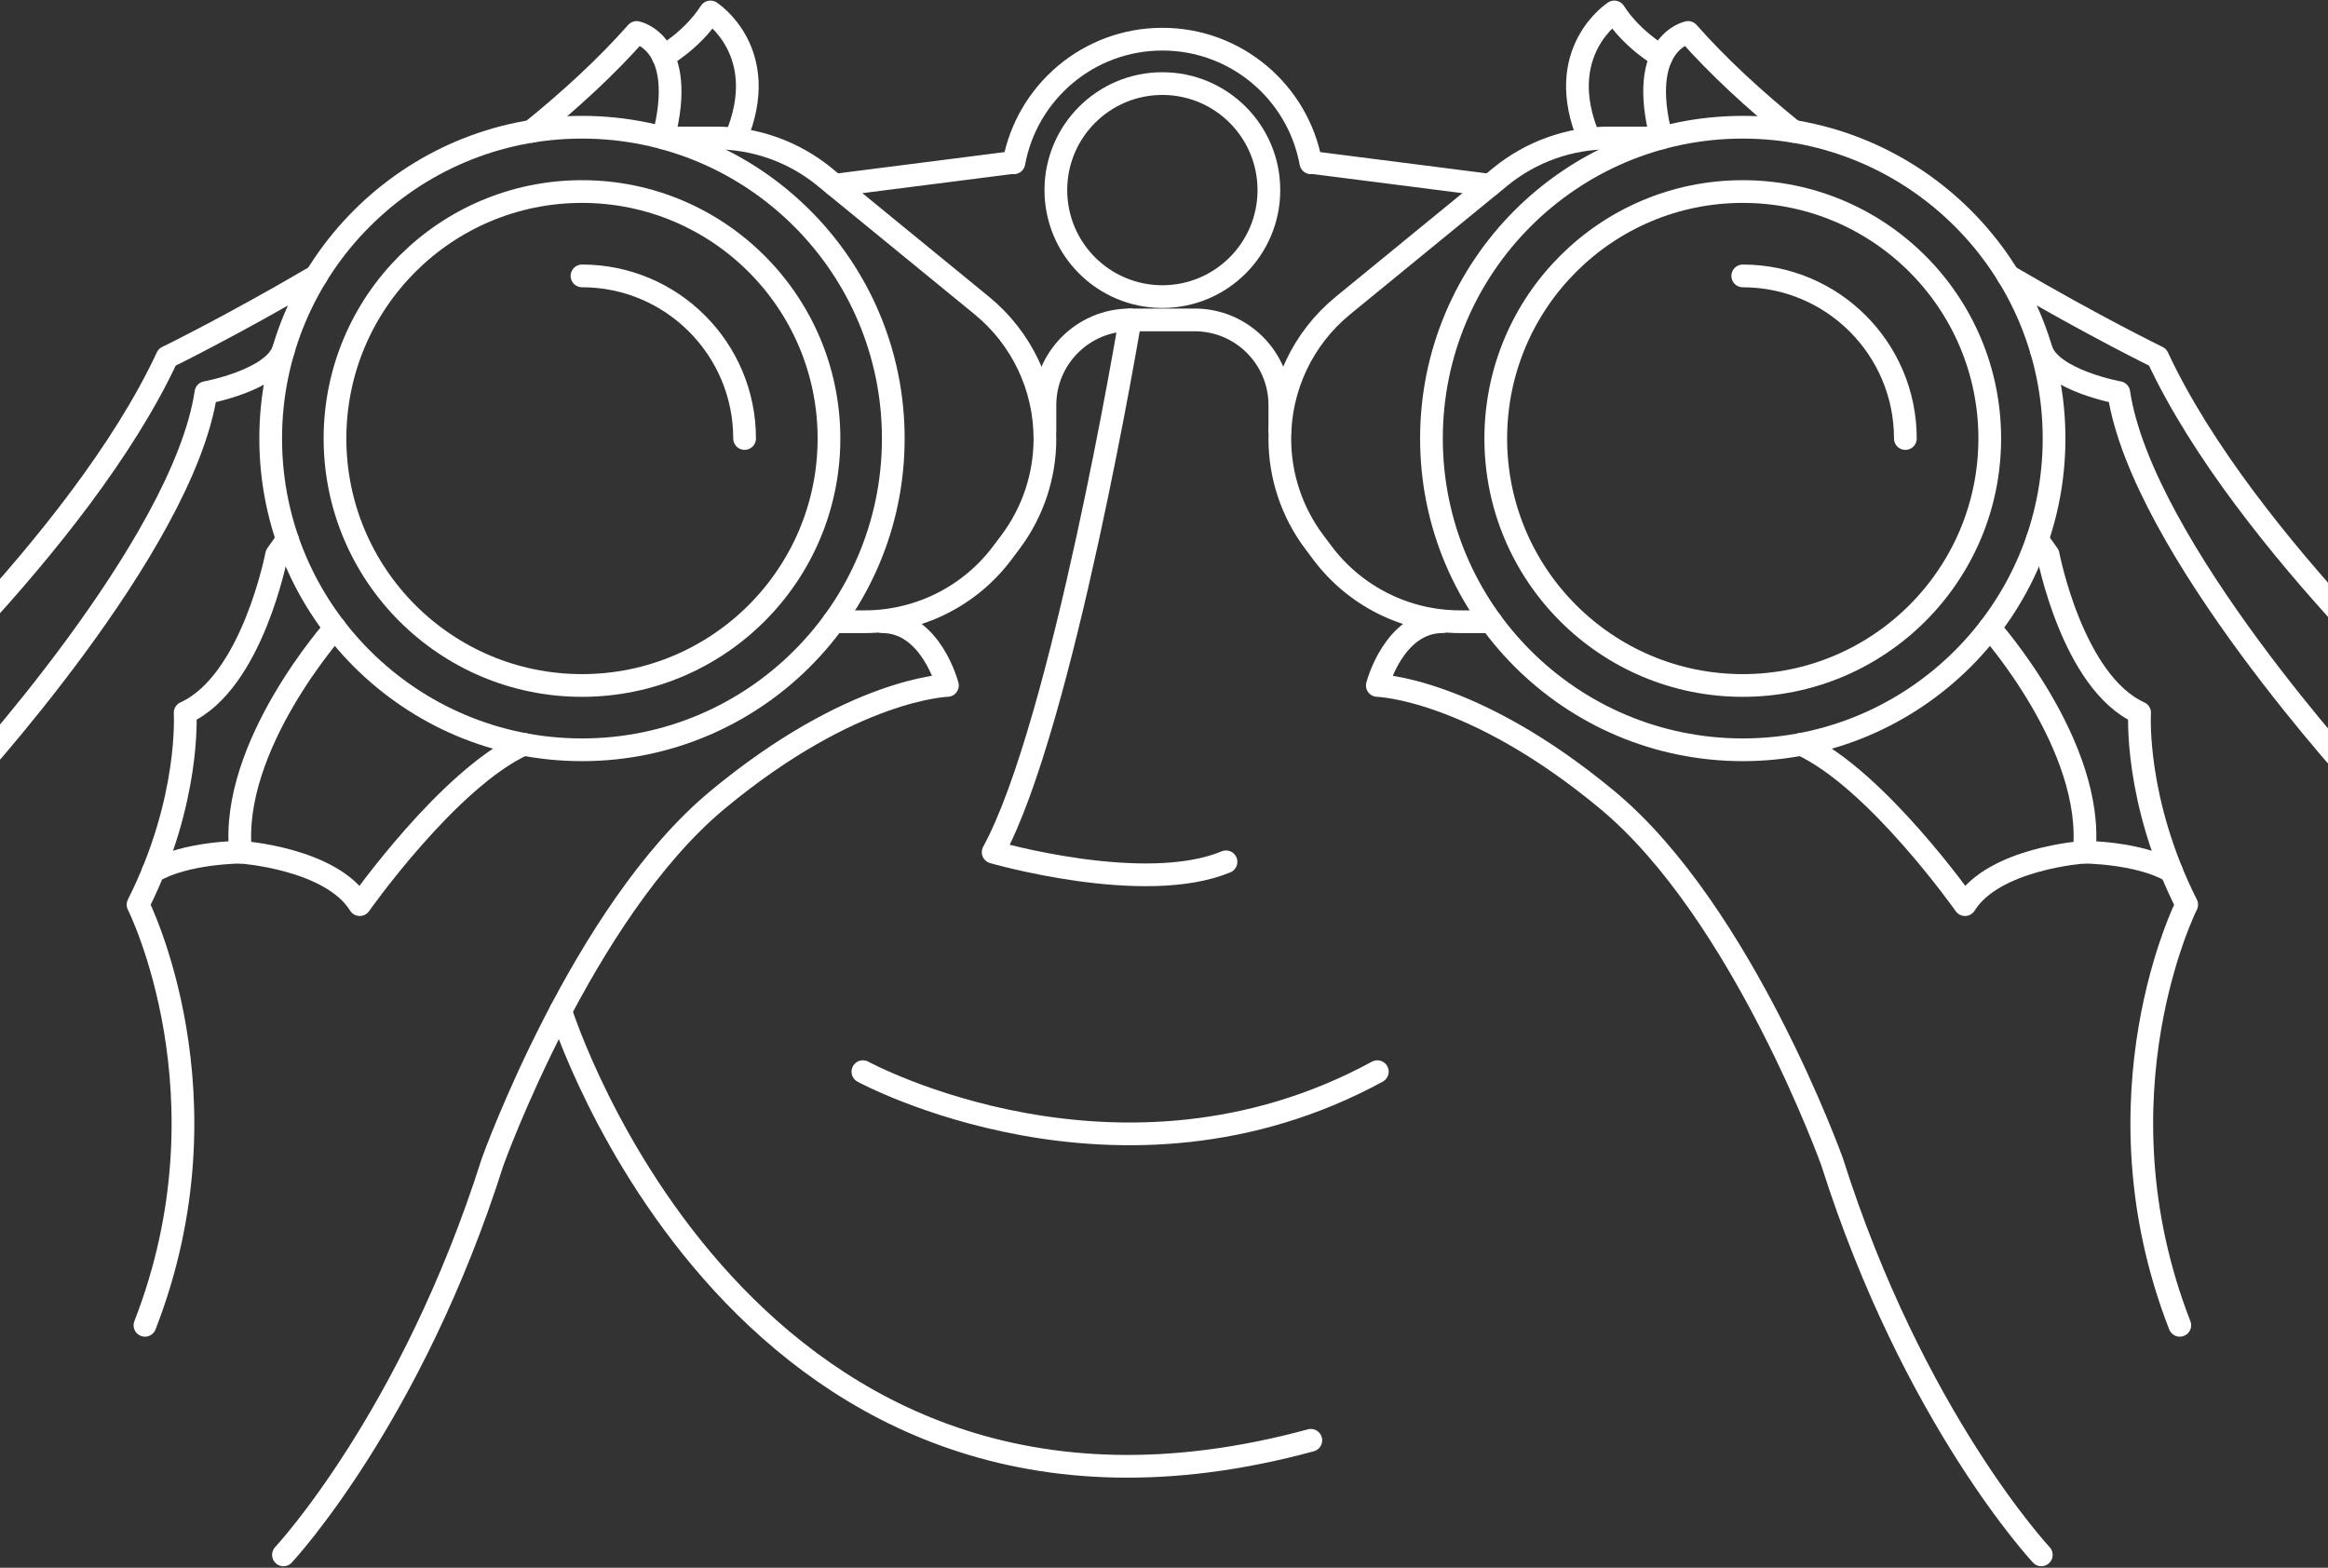 <svg width="585" height="394" viewBox="0 0 585 394" fill="none" xmlns="http://www.w3.org/2000/svg">
<rect x="0" y="0" width="585" height="394" fill="#333333" stroke="none"/>
<path d="M146.247 172.267C180.525 172.267 208.312 144.48 208.312 110.202C208.312 75.924 180.525 48.136 146.247 48.136C111.969 48.136 84.181 75.924 84.181 110.202C84.181 144.48 111.969 172.267 146.247 172.267Z" stroke="white" stroke-width="5.71" stroke-linecap="round" stroke-linejoin="round"/>
<path d="M146.247 69.335C168.816 69.335 187.108 87.632 187.108 110.197" stroke="white" stroke-width="5.71" stroke-linecap="round" stroke-linejoin="round"/>
<path d="M146.247 188.429C189.45 188.429 224.474 153.405 224.474 110.202C224.474 66.998 189.45 31.975 146.247 31.975C103.043 31.975 68.02 66.998 68.02 110.202C68.02 153.405 103.043 188.429 146.247 188.429Z" stroke="white" stroke-width="5.71" stroke-linecap="round" stroke-linejoin="round"/>
<path d="M133.538 33.008C143.254 25.155 152.355 16.798 159.989 8.158C159.989 8.158 172.954 10.739 166.685 34.673H179.811C189.79 34.673 199.464 38.126 207.188 44.448L246.722 76.793C256.759 85.004 262.579 97.285 262.579 110.256C262.579 119.613 259.543 128.714 253.933 136.197L251.866 138.949C243.703 149.838 230.887 156.246 217.279 156.246H209.496" stroke="white" stroke-width="5.71" stroke-linecap="round" stroke-linejoin="round"/>
<path d="M-86.872 390.756C-86.872 390.756 -35.673 361.966 -36.021 283.252C-36.369 204.537 -38.109 188.424 -38.109 188.424C-38.109 188.424 20.054 136.942 41.997 89.763C41.997 89.763 57.923 82.018 79.556 69.33" stroke="white" stroke-width="5.71" stroke-linecap="round" stroke-linejoin="round"/>
<path d="M-9.549 197.444C-9.549 197.444 45.943 137.439 51.751 98.665C51.751 98.665 68.528 95.635 71.232 87.985" stroke="white" stroke-width="5.71" stroke-linecap="round" stroke-linejoin="round"/>
<path d="M166.68 14.202C166.68 14.202 173.993 10.085 178.522 3.003C178.522 3.003 194.078 12.987 184.892 34.716" stroke="white" stroke-width="5.71" stroke-linecap="round" stroke-linejoin="round"/>
<path d="M72.232 135.582L69.508 139.414C69.508 139.414 63.41 171.46 46.521 179.12C46.521 179.12 47.934 201.036 34.69 227.348C34.69 227.348 58.887 275.366 36.425 333.064" stroke="white" stroke-width="5.71" stroke-linecap="round" stroke-linejoin="round"/>
<path d="M84.181 157.813C84.181 157.813 57.666 187.513 60.45 214.156C60.45 214.156 83.169 215.687 90.402 227.342C90.402 227.342 112.682 195.682 131.579 187.048" stroke="white" stroke-width="5.71" stroke-linecap="round" stroke-linejoin="round"/>
<path d="M71.226 390.755C71.226 390.755 103.383 356.393 123.801 291.961C123.801 291.961 146.306 229.268 180.261 201.057C214.217 172.845 238.076 172.262 238.076 172.262C238.076 172.262 233.928 156.239 221.706 156.239" stroke="white" stroke-width="5.71" stroke-linecap="round" stroke-linejoin="round"/>
<path d="M209.758 46.551L254.447 40.845" stroke="white" stroke-width="5.71" stroke-linecap="round" stroke-linejoin="round"/>
<path d="M60.455 214.157C60.455 214.157 46.569 214.221 38.48 219.018" stroke="white" stroke-width="5.71" stroke-linecap="round" stroke-linejoin="round"/>
<path d="M437.936 172.267C472.214 172.267 500.001 144.48 500.001 110.202C500.001 75.924 472.214 48.136 437.936 48.136C403.658 48.136 375.87 75.924 375.87 110.202C375.87 144.48 403.658 172.267 437.936 172.267Z" stroke="white" stroke-width="5.71" stroke-linecap="round" stroke-linejoin="round"/>
<path d="M478.797 110.202C478.797 87.633 460.499 69.341 437.936 69.341" stroke="white" stroke-width="5.71" stroke-linecap="round" stroke-linejoin="round"/>
<path d="M437.936 188.429C481.139 188.429 516.163 153.405 516.163 110.202C516.163 66.998 481.139 31.975 437.936 31.975C394.732 31.975 359.708 66.998 359.708 110.202C359.708 153.405 394.732 188.429 437.936 188.429Z" stroke="white" stroke-width="5.71" stroke-linecap="round" stroke-linejoin="round"/>
<path d="M450.644 33.008C440.928 25.155 431.827 16.798 424.194 8.158C424.194 8.158 411.228 10.739 417.497 34.673H404.371C394.392 34.673 384.719 38.126 376.994 44.448L337.46 76.793C327.423 85.004 321.604 97.285 321.604 110.256C321.604 119.613 324.639 128.714 330.249 136.197L332.316 138.949C340.479 149.838 353.295 156.246 366.903 156.246H374.687" stroke="white" stroke-width="5.71" stroke-linecap="round" stroke-linejoin="round"/>
<path d="M671.055 390.756C671.055 390.756 619.855 361.966 620.204 283.252C620.551 204.537 622.291 188.424 622.291 188.424C622.291 188.424 564.128 136.942 542.185 89.763C542.185 89.763 526.259 82.018 504.627 69.33" stroke="white" stroke-width="5.71" stroke-linecap="round" stroke-linejoin="round"/>
<path d="M593.731 197.444C593.731 197.444 538.239 137.439 532.432 98.665C532.432 98.665 515.654 95.635 512.951 87.985" stroke="white" stroke-width="5.71" stroke-linecap="round" stroke-linejoin="round"/>
<path d="M417.502 14.202C417.502 14.202 410.189 10.085 405.661 3.003C405.661 3.003 390.104 12.987 399.29 34.716" stroke="white" stroke-width="5.71" stroke-linecap="round" stroke-linejoin="round"/>
<path d="M511.949 135.582L514.674 139.414C514.674 139.414 520.771 171.46 537.661 179.12C537.661 179.12 536.248 201.036 549.492 227.348C549.492 227.348 525.295 275.366 547.757 333.064" stroke="white" stroke-width="5.71" stroke-linecap="round" stroke-linejoin="round"/>
<path d="M500.001 157.813C500.001 157.813 526.516 187.513 523.732 214.156C523.732 214.156 501.013 215.687 493.78 227.342C493.78 227.342 471.5 195.682 452.603 187.048" stroke="white" stroke-width="5.71" stroke-linecap="round" stroke-linejoin="round"/>
<path d="M512.956 390.755C512.956 390.755 480.799 356.393 460.382 291.961C460.382 291.961 437.877 229.268 403.921 201.057C369.965 172.845 346.106 172.262 346.106 172.262C346.106 172.262 350.254 156.239 362.476 156.239" stroke="white" stroke-width="5.71" stroke-linecap="round" stroke-linejoin="round"/>
<path d="M374.425 46.551L329.736 40.845" stroke="white" stroke-width="5.71" stroke-linecap="round" stroke-linejoin="round"/>
<path d="M523.726 214.157C523.726 214.157 537.613 214.221 545.702 219.018" stroke="white" stroke-width="5.71" stroke-linecap="round" stroke-linejoin="round"/>
<path d="M292.091 74.538C306.874 74.538 318.857 62.555 318.857 47.772C318.857 32.989 306.874 21.006 292.091 21.006C277.309 21.006 265.324 32.989 265.324 47.772C265.324 62.555 277.309 74.538 292.091 74.538Z" stroke="white" stroke-width="5.71" stroke-linecap="round" stroke-linejoin="round"/>
<path d="M329.403 40.91C326.17 23.239 310.699 9.845 292.091 9.845C273.483 9.845 258.013 23.239 254.779 40.91" stroke="white" stroke-width="5.71" stroke-linecap="round" stroke-linejoin="round"/>
<path d="M321.609 108.222V101.809C321.609 89.984 312.021 80.395 300.196 80.395H283.992C272.166 80.395 262.579 89.984 262.579 101.809V108.222" stroke="white" stroke-width="5.71" stroke-linecap="round" stroke-linejoin="round"/>
<path d="M283.986 80.395C283.986 80.395 266.984 182.327 249.57 214.157C249.57 214.157 287.536 225.153 308.081 216.588" stroke="white" stroke-width="5.71" stroke-linecap="round" stroke-linejoin="round"/>
<path d="M216.835 269.322C216.835 269.322 281.47 304.499 346.105 269.322" stroke="white" stroke-width="5.71" stroke-linecap="round" stroke-linejoin="round"/>
<path d="M140.893 254.028C140.893 254.028 186.792 400.772 329.398 361.966" stroke="white" stroke-width="5.71" stroke-linecap="round" stroke-linejoin="round"/>
</svg>
